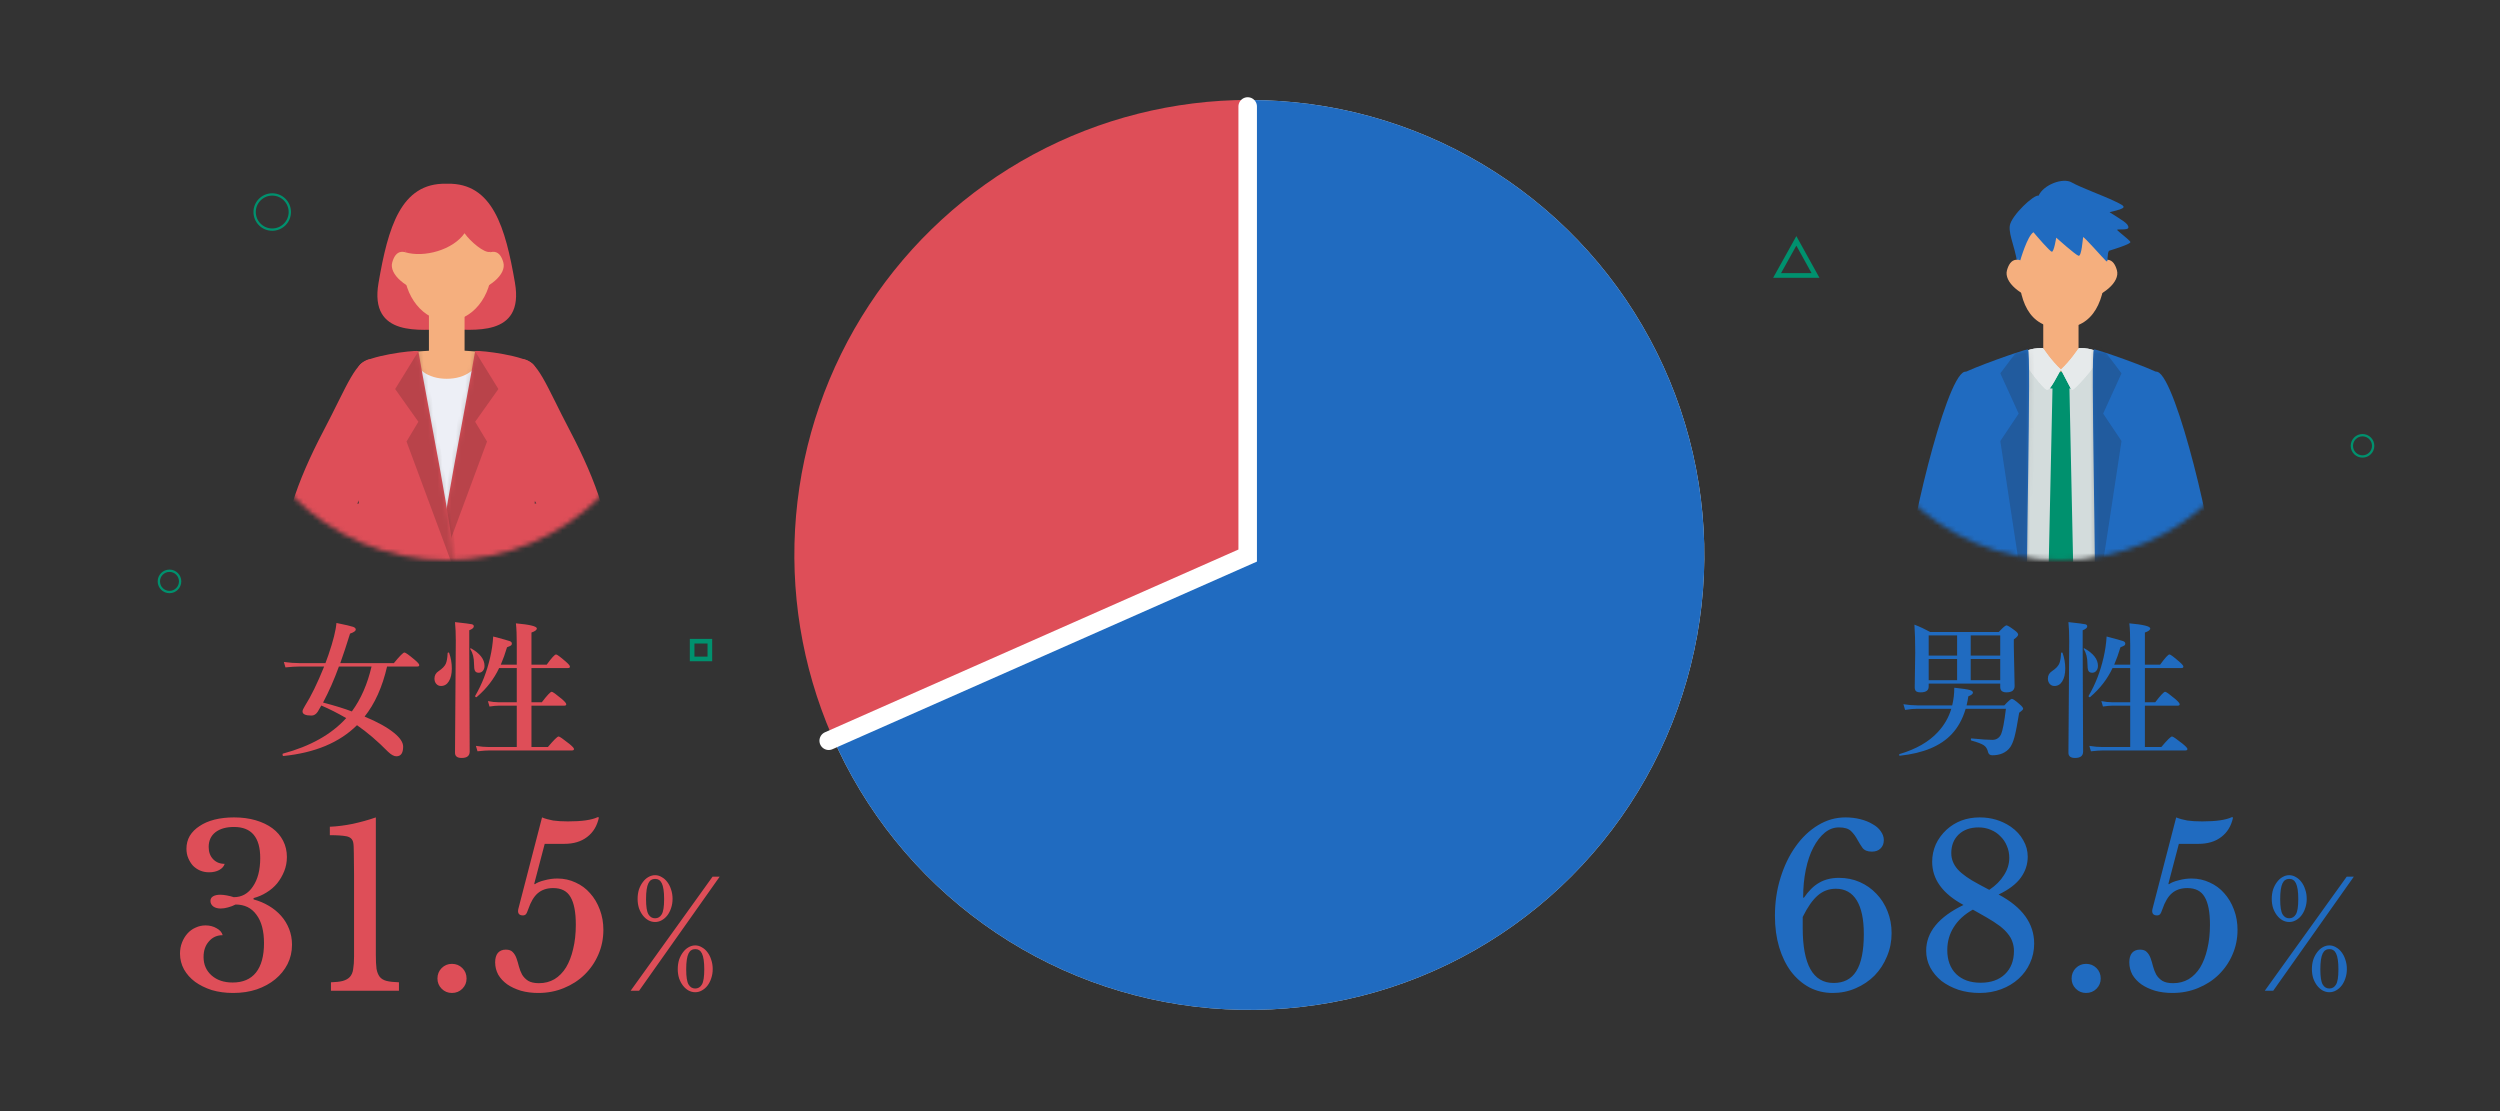 <svg width="540" height="240" viewBox="0 0 540 240" fill="none" xmlns="http://www.w3.org/2000/svg">
<rect x="0" y="0" width="540" height="240" fill="#333333" stroke="none"/>
<g clip-path="url(#clip0_559_410)">
<mask id="mask0_559_410" style="mask-type:alpha" maskUnits="userSpaceOnUse" x="398" y="27" width="94" height="94">
<circle cx="445" cy="74" r="47" fill="#D9D9D9"/>
</mask>
<g mask="url(#mask0_559_410)">
<mask id="mask1_559_410" style="mask-type:luminance" maskUnits="userSpaceOnUse" x="389" y="38" width="114" height="108">
<path d="M503 38H389V145.052H503V38Z" fill="white"/>
</mask>
<g mask="url(#mask1_559_410)">
<path d="M454.813 77.68H435.52V156.421H454.813V77.68Z" fill="#D3DCDC"/>
<path d="M440.16 67.387C439.264 65.835 435.971 62.283 435.85 58.3C435.729 54.318 433.816 50.99 434.109 48.783C434.402 46.576 439.384 41.921 440.333 42.266C441.471 39.818 445.643 38.335 447.488 39.404C449.333 40.473 454.195 42.214 456.798 43.473C459.281 44.663 459.729 44.887 455.66 45.835C458.333 47.559 459.764 48.249 459.729 49.145C459.712 49.835 457.143 49.369 457.316 49.68C457.488 49.973 459.919 51.783 460.16 52.249C460.402 52.714 456.057 53.99 455.574 54.163C455.091 54.335 454.247 62.007 454.247 62.007L440.143 67.369L440.16 67.387Z" fill="#206BC0"/>
<path d="M454.796 57.162C454.796 64.731 452.314 70.852 445.383 70.852C438.003 70.852 435.969 64.714 435.969 57.162C435.969 49.611 440.193 43.473 445.383 43.473C450.572 43.473 454.796 49.611 454.796 57.162Z" fill="#F5AF7E"/>
<path d="M448.125 65.594C447.436 68.094 446.384 66.542 441.349 65.249C436.315 63.956 432.815 60.887 433.505 58.387C434.194 55.887 435.849 54.835 439.539 58.387C444.574 63.231 448.815 63.093 448.125 65.594Z" fill="#F5AF7E"/>
<path d="M442.636 65.594C443.326 68.094 444.378 66.542 449.412 65.249C454.447 63.956 457.947 60.887 457.257 58.387C456.567 55.887 454.912 54.835 451.223 58.387C446.188 63.231 441.947 63.093 442.636 65.594Z" fill="#F5AF7E"/>
<path d="M448.964 65.266H441.344V77.576H448.964V65.266Z" fill="#F5AF7E"/>
<path d="M438.004 76.007C438.004 79.714 441.211 80.8 445.159 80.8C449.107 80.8 452.314 79.714 452.314 76.007L445.228 74.542L438.004 76.007Z" fill="#F5AF7E"/>
<path d="M435.952 56.093L436.383 56.231C436.383 56.231 437.9 50.956 439.228 50.163C439.883 50.938 442.728 54.283 443.193 54.369C443.659 54.456 444.142 51.335 444.142 51.335C444.142 51.335 448.297 55.059 448.969 55.249C449.624 55.438 449.883 51.525 449.952 51.231C450.021 50.938 454.4 55.921 454.78 56.249C455.159 56.576 455.245 56.749 455.245 55.18C455.245 53.611 453.866 41.059 445.59 42.231C437.314 43.387 435.349 51.645 435.969 56.093H435.952Z" fill="#206BC0"/>
<path d="M446.97 82.576L445.159 82.094L443.366 82.576L442.125 140.352L445.159 143.973L448.194 140.352L446.97 82.576Z" fill="#00916E"/>
<path d="M447.453 83.904H442.866L442.125 80.266H448.194L447.453 83.904Z" fill="#00916E"/>
<path d="M441.277 75.18C441.277 75.18 443.088 77.956 445.157 79.835C442.76 84.249 442.467 84.594 441.691 83.904C440.519 82.887 436.467 77.904 437.001 76.594C437.622 75.042 441.295 75.18 441.295 75.18H441.277Z" fill="#E6EAEB"/>
<path d="M449.036 75.18C449.036 75.18 447.225 77.956 445.156 79.835C447.553 84.249 447.294 84.594 448.087 83.904C449.26 82.887 453.846 77.904 453.329 76.594C452.708 75.042 449.036 75.18 449.036 75.18Z" fill="#E6EAEB"/>
<path d="M441.277 75.18C441.277 75.18 443.088 77.956 445.157 79.835C442.76 84.249 442.467 84.594 441.691 83.904C440.519 82.887 436.467 77.904 437.001 76.594C437.622 75.042 441.295 75.18 441.295 75.18H441.277Z" fill="#E6EAEB"/>
<path d="M449.036 75.18C449.036 75.18 447.225 77.956 445.156 79.835C447.553 84.249 447.294 84.594 448.087 83.904C449.26 82.887 453.846 77.904 453.329 76.594C452.708 75.042 449.036 75.18 449.036 75.18Z" fill="#E6EAEB"/>
<path d="M424.19 80.576C425.311 79.714 437.242 75.438 438.035 75.473C438.828 75.525 437.449 125.731 437.88 135.318C438.328 144.904 438.19 165.094 437.88 166.231C437.57 167.369 436.897 169.128 431.242 169.007C425.587 168.887 420.035 167.869 420.035 167.869C420.035 167.869 423.828 118.921 424.19 111.731C424.57 104.542 423.363 81.197 424.19 80.576Z" fill="#206BC0"/>
<mask id="mask2_559_410" style="mask-type:luminance" maskUnits="userSpaceOnUse" x="420" y="75" width="19" height="95">
<path d="M424.19 80.576C425.311 79.714 437.242 75.439 438.035 75.473C438.828 75.525 437.449 125.732 437.88 135.318C438.328 144.904 438.19 165.094 437.88 166.232C437.57 167.37 436.897 169.128 431.242 169.007C425.587 168.887 420.035 167.87 420.035 167.87C420.035 167.87 423.828 118.921 424.19 111.732C424.57 104.542 423.363 81.197 424.19 80.576Z" fill="white"/>
</mask>
<g mask="url(#mask2_559_410)">
<g opacity="0.2">
<g style="mix-blend-mode:multiply">
<path d="M439.294 71.059L432.07 80.645L436.036 89.335L432.07 95.266C432.07 95.266 438.019 134.645 438.294 135.697C439.501 126.68 439.294 71.059 439.294 71.059Z" fill="#231815"/>
</g>
</g>
</g>
<path d="M466.143 80.576C465.022 79.714 453.091 75.438 452.298 75.473C451.505 75.525 452.884 125.731 452.453 135.318C452.022 144.904 452.143 165.094 452.453 166.231C452.763 167.369 453.436 169.128 459.091 169.007C464.746 168.887 470.298 167.869 470.298 167.869C470.298 167.869 466.505 118.921 466.143 111.731C465.763 104.542 466.97 81.197 466.143 80.576Z" fill="#206BC0"/>
<mask id="mask3_559_410" style="mask-type:luminance" maskUnits="userSpaceOnUse" x="452" y="75" width="19" height="95">
<path d="M466.139 80.576C465.018 79.714 453.087 75.439 452.294 75.473C451.501 75.525 452.88 125.732 452.449 135.318C452.018 144.904 452.139 165.094 452.449 166.232C452.759 167.37 453.432 169.128 459.087 169.007C464.742 168.887 470.294 167.87 470.294 167.87C470.294 167.87 466.501 118.921 466.139 111.732C465.759 104.542 466.966 81.197 466.139 80.576Z" fill="white"/>
</mask>
<g mask="url(#mask3_559_410)">
<g opacity="0.2">
<g style="mix-blend-mode:multiply">
<path d="M451.021 71.059L458.245 80.645L454.28 89.335L458.245 95.266C458.245 95.266 452.297 134.645 452.021 135.697C450.814 126.68 451.021 71.059 451.021 71.059Z" fill="#231815"/>
</g>
</g>
</g>
<path d="M424.312 80.317C420.122 81.611 411.622 118.111 412.174 123.542C412.726 128.973 418.053 137.111 421.14 127.473C423.174 121.093 426.743 113.507 428.071 110.214C429.398 106.921 428.071 79.162 424.312 80.317Z" fill="#206BC0"/>
<path d="M454.016 132.542L453.275 123.542C453.275 123.542 412.396 117.611 412.223 121.473C412.206 122.076 411.671 131.352 416.189 132.559C422.758 134.318 449.482 132.904 453.999 132.542H454.016Z" fill="#206BC0"/>
<path d="M466.006 80.317C470.196 81.611 478.696 118.111 478.144 123.542C477.592 128.973 472.265 137.111 469.179 127.473C467.144 121.093 463.575 113.507 462.247 110.214C460.92 106.921 462.247 79.162 466.006 80.317Z" fill="#206BC0"/>
<path d="M436.293 132.542L437.034 123.542C437.034 123.542 477.914 117.611 478.086 121.473C478.103 122.076 478.638 131.352 474.121 132.559C467.552 134.318 440.827 132.904 436.31 132.542H436.293Z" fill="#206BC0"/>
</g>
</g>
<path d="M416.594 147.656V148.297C416.594 149.13 416.016 149.547 414.86 149.547C414.37 149.547 414.032 149.458 413.844 149.281C413.667 149.104 413.579 148.818 413.579 148.422L413.688 140.906C413.688 138.604 413.631 136.609 413.516 134.922C414.652 135.359 415.792 135.891 416.938 136.516H431.735C432.62 135.557 433.173 135.078 433.391 135.078C433.631 135.078 434.23 135.443 435.188 136.172C435.678 136.536 435.923 136.833 435.923 137.062C435.923 137.323 435.61 137.672 434.985 138.109V139.781L435.157 148.172C435.157 149.089 434.568 149.547 433.391 149.547C432.495 149.547 432.048 149.161 432.048 148.391V147.656H416.594ZM416.594 141.609H422.735V137.25H416.594V141.609ZM416.594 142.344V146.922H422.735V142.344H416.594ZM432.048 146.922V142.344H425.673V146.922H432.048ZM432.048 141.609V137.25H425.673V141.609H432.048ZM424.579 153.094L424.548 153.219C423.902 155.344 422.923 157.115 421.61 158.531C419.204 161.125 415.459 162.693 410.376 163.234C410.271 163.255 410.219 163.188 410.219 163.031C410.219 162.948 410.251 162.896 410.313 162.875C413.886 161.812 416.636 160.234 418.563 158.141C419.938 156.672 420.912 154.99 421.485 153.094H414.157C413.324 153.094 412.438 153.177 411.501 153.344L411.141 152.109C412.193 152.276 413.178 152.359 414.094 152.359H421.673C421.975 151.13 422.126 149.859 422.126 148.547C423.876 148.734 425.001 148.901 425.501 149.047C425.938 149.182 426.157 149.37 426.157 149.609C426.157 149.88 425.824 150.146 425.157 150.406C425.053 151.125 424.928 151.776 424.782 152.359H432.938C433.803 151.422 434.344 150.953 434.563 150.953C434.803 150.953 435.381 151.359 436.298 152.172C436.766 152.578 437.001 152.885 437.001 153.094C437.001 153.26 436.714 153.547 436.141 153.953C435.745 156.391 435.407 158.141 435.126 159.203C434.865 160.151 434.563 160.875 434.219 161.375C433.813 161.969 433.235 162.427 432.485 162.75C431.85 163.01 431.136 163.141 430.344 163.141C429.844 163.141 429.537 162.917 429.423 162.469C429.277 161.781 428.964 161.281 428.485 160.969C428.016 160.656 427.126 160.318 425.813 159.953C425.74 159.932 425.704 159.859 425.704 159.734C425.704 159.557 425.751 159.479 425.844 159.5C427.938 159.708 429.438 159.812 430.344 159.812C431.209 159.812 431.839 159.406 432.235 158.594C432.579 157.802 432.928 155.969 433.282 153.094H424.579ZM463.296 144.297V151.688H465.531C466.687 150.177 467.4 149.422 467.671 149.422C467.88 149.422 468.609 149.943 469.859 150.984C470.494 151.536 470.812 151.911 470.812 152.109C470.812 152.318 470.676 152.422 470.406 152.422H463.296V161.359H466.843C468.124 159.839 468.895 159.078 469.156 159.078C469.364 159.078 470.13 159.604 471.452 160.656C472.14 161.219 472.484 161.594 472.484 161.781C472.484 161.99 472.343 162.094 472.062 162.094H454.327C453.63 162.094 452.734 162.156 451.64 162.281L451.296 161.109C452.317 161.276 453.265 161.359 454.14 161.359H460.124V152.422H456.281C455.749 152.422 455.067 152.484 454.234 152.609L453.89 151.438C454.713 151.604 455.489 151.688 456.218 151.688H460.124V144.297H456.312C455.208 146.661 453.588 148.755 451.452 150.578C451.432 150.589 451.406 150.594 451.374 150.594C451.218 150.594 451.14 150.51 451.14 150.344C451.14 150.323 451.145 150.302 451.156 150.281C452.593 147.833 453.661 145.094 454.359 142.062C454.713 140.562 454.937 139.036 455.031 137.484C457.135 138.036 458.343 138.375 458.656 138.5C458.926 138.615 459.062 138.786 459.062 139.016C459.062 139.203 458.999 139.339 458.874 139.422C458.76 139.505 458.473 139.635 458.015 139.812C457.63 141.125 457.182 142.375 456.671 143.562H460.124V139.203C460.124 137.245 460.062 135.724 459.937 134.641C462.947 134.911 464.452 135.281 464.452 135.75C464.452 136.073 464.067 136.365 463.296 136.625V143.562H466.593C467.656 142.094 468.327 141.359 468.609 141.359C468.817 141.359 469.51 141.87 470.687 142.891C471.301 143.422 471.609 143.786 471.609 143.984C471.609 144.193 471.473 144.297 471.202 144.297H463.296ZM453.156 143.828C453.156 144.286 453.025 144.656 452.765 144.938C452.536 145.188 452.249 145.312 451.906 145.312C451.489 145.312 451.213 145.161 451.077 144.859C450.952 144.589 450.89 144.109 450.89 143.422C450.89 142.089 450.624 141.026 450.093 140.234C450.072 140.214 450.062 140.188 450.062 140.156C450.062 140.073 450.104 140.031 450.187 140.031C450.208 140.031 450.229 140.036 450.249 140.047C452.187 141.151 453.156 142.411 453.156 143.828ZM445.515 141.031C445.9 142.115 446.093 143.234 446.093 144.391C446.093 145.568 445.874 146.5 445.437 147.188C445.031 147.844 444.468 148.172 443.749 148.172C443.312 148.172 442.958 148 442.687 147.656C442.458 147.365 442.343 147.005 442.343 146.578C442.343 145.891 442.64 145.354 443.234 144.969C444.015 144.448 444.531 143.922 444.781 143.391C445.01 142.88 445.145 142.115 445.187 141.094C445.187 140.99 445.249 140.938 445.374 140.938C445.437 140.938 445.484 140.969 445.515 141.031ZM450.843 135.297C450.843 135.599 450.515 135.88 449.859 136.141V140.422L449.952 162.344C449.952 163.26 449.374 163.719 448.218 163.719C447.26 163.719 446.781 163.344 446.781 162.594L446.952 138.438C446.952 136.885 446.895 135.531 446.781 134.375C448.895 134.604 450.114 134.76 450.437 134.844C450.708 134.917 450.843 135.068 450.843 135.297Z" fill="#206BC0"/>
<path d="M408.585 201.568C408.585 203.36 408.249 205.04 407.577 206.608C406.937 208.176 406.041 209.552 404.889 210.736C403.737 211.888 402.377 212.8 400.809 213.472C399.273 214.144 397.625 214.48 395.865 214.48C394.041 214.48 392.361 214.08 390.825 213.28C389.289 212.448 387.961 211.296 386.841 209.824C385.753 208.352 384.905 206.608 384.297 204.592C383.689 202.544 383.385 200.288 383.385 197.824C383.385 194.912 383.785 192.176 384.585 189.616C385.385 187.024 386.473 184.768 387.849 182.848C389.225 180.896 390.841 179.36 392.697 178.24C394.553 177.12 396.521 176.56 398.601 176.56C399.753 176.56 400.825 176.688 401.817 176.944C402.841 177.2 403.721 177.552 404.457 178C405.225 178.416 405.817 178.928 406.233 179.536C406.681 180.144 406.905 180.784 406.905 181.456C406.905 182.224 406.665 182.832 406.185 183.28C405.737 183.728 405.113 183.952 404.313 183.952C403.385 183.952 402.713 183.68 402.297 183.136C401.913 182.592 401.545 182 401.193 181.36C400.841 180.688 400.393 180.08 399.849 179.536C399.305 178.992 398.425 178.72 397.209 178.72C396.089 178.72 395.065 179.104 394.137 179.872C393.209 180.64 392.393 181.696 391.689 183.04C390.985 184.384 390.441 185.984 390.057 187.84C389.673 189.696 389.481 191.696 389.481 193.84L389.625 193.936C390.649 192.432 391.753 191.344 392.937 190.672C394.153 189.968 395.577 189.616 397.209 189.616C398.841 189.616 400.345 189.92 401.721 190.528C403.097 191.136 404.297 191.984 405.321 193.072C406.345 194.128 407.145 195.392 407.721 196.864C408.297 198.304 408.585 199.872 408.585 201.568ZM389.385 200.416C389.385 208.352 391.609 212.32 396.057 212.32C398.265 212.32 399.897 211.472 400.953 209.776C402.041 208.048 402.585 205.376 402.585 201.76C402.585 198.56 402.073 196.128 401.049 194.464C400.025 192.8 398.521 191.968 396.537 191.968C395.065 191.968 393.769 192.448 392.649 193.408C391.529 194.368 390.441 195.92 389.385 198.064V200.416ZM426.133 196.48C424.309 197.504 422.933 198.768 422.005 200.272C421.077 201.744 420.613 203.392 420.613 205.216C420.613 207.392 421.253 209.12 422.533 210.4C423.845 211.648 425.605 212.272 427.813 212.272C430.021 212.272 431.765 211.664 433.045 210.448C434.357 209.2 435.013 207.52 435.013 205.408C435.013 204.704 434.901 204.048 434.677 203.44C434.485 202.832 434.149 202.24 433.669 201.664C433.221 201.088 432.613 200.512 431.845 199.936C431.077 199.36 430.133 198.752 429.013 198.112L426.133 196.48ZM431.701 193.216C436.821 195.936 439.381 199.472 439.381 203.824C439.381 205.328 439.077 206.736 438.469 208.048C437.893 209.328 437.077 210.448 436.021 211.408C434.965 212.368 433.717 213.12 432.277 213.664C430.837 214.208 429.285 214.48 427.621 214.48C425.989 214.48 424.469 214.256 423.061 213.808C421.653 213.328 420.421 212.688 419.365 211.888C418.341 211.056 417.525 210.08 416.917 208.96C416.341 207.84 416.053 206.64 416.053 205.36C416.053 201.36 418.741 198.064 424.117 195.472C419.605 193.04 417.349 189.936 417.349 186.16C417.349 184.848 417.605 183.6 418.117 182.416C418.661 181.232 419.429 180.176 420.421 179.248C422.373 177.456 424.773 176.56 427.621 176.56C430.117 176.56 432.357 177.232 434.341 178.576C435.525 179.408 436.421 180.384 437.029 181.504C437.669 182.592 437.989 183.776 437.989 185.056C437.989 186.688 437.493 188.192 436.501 189.568C435.509 190.944 433.909 192.16 431.701 193.216ZM429.685 192.208C431.061 191.28 432.117 190.224 432.853 189.04C433.621 187.856 434.005 186.608 434.005 185.296C434.005 184.368 433.829 183.504 433.477 182.704C433.157 181.904 432.693 181.216 432.085 180.64C431.509 180.032 430.821 179.568 430.021 179.248C429.221 178.896 428.341 178.72 427.381 178.72C425.589 178.72 424.149 179.232 423.061 180.256C422.005 181.28 421.477 182.624 421.477 184.288C421.477 185.568 421.941 186.736 422.869 187.792C423.797 188.816 425.317 189.888 427.429 191.008L429.685 192.208ZM447.466 211.36C447.466 210.464 447.77 209.712 448.378 209.104C448.986 208.496 449.722 208.192 450.586 208.192C451.482 208.192 452.234 208.496 452.842 209.104C453.45 209.712 453.754 210.464 453.754 211.36C453.754 212.224 453.45 212.96 452.842 213.568C452.234 214.176 451.482 214.48 450.586 214.48C449.722 214.48 448.986 214.176 448.378 213.568C447.77 212.96 447.466 212.224 447.466 211.36ZM468.377 190.864L468.473 191.008C468.953 190.656 469.657 190.368 470.585 190.144C471.513 189.888 472.441 189.76 473.369 189.76C474.777 189.76 476.089 190.048 477.305 190.624C478.521 191.168 479.561 191.936 480.425 192.928C481.321 193.92 482.025 195.104 482.537 196.48C483.049 197.824 483.305 199.28 483.305 200.848C483.305 202.768 482.937 204.56 482.201 206.224C481.497 207.856 480.505 209.296 479.225 210.544C477.977 211.76 476.489 212.72 474.761 213.424C473.065 214.128 471.225 214.48 469.241 214.48C467.897 214.48 466.649 214.32 465.497 214C464.345 213.648 463.353 213.184 462.521 212.608C461.721 212.032 461.081 211.344 460.601 210.544C460.153 209.712 459.929 208.816 459.929 207.856C459.929 206.992 460.121 206.32 460.505 205.84C460.921 205.36 461.497 205.12 462.233 205.12C462.905 205.12 463.401 205.296 463.721 205.648C464.073 206 464.345 206.448 464.537 206.992C464.729 207.536 464.905 208.128 465.065 208.768C465.225 209.376 465.449 209.952 465.737 210.496C466.057 211.04 466.489 211.488 467.033 211.84C467.609 212.192 468.393 212.368 469.385 212.368C470.633 212.368 471.753 212.08 472.745 211.504C473.737 210.896 474.569 210.048 475.241 208.96C475.913 207.84 476.425 206.512 476.777 204.976C477.161 203.408 477.353 201.664 477.353 199.744C477.353 197.024 476.969 195.024 476.201 193.744C475.465 192.464 474.217 191.824 472.457 191.824C471.113 191.824 470.009 192.192 469.145 192.928C468.313 193.632 467.625 194.784 467.081 196.384C466.889 196.96 466.713 197.328 466.553 197.488C466.393 197.648 466.185 197.728 465.929 197.728C465.225 197.728 464.873 197.408 464.873 196.768C464.873 196.608 464.889 196.48 464.921 196.384L470.057 176.56C470.761 176.848 471.561 177.072 472.457 177.232C473.353 177.36 474.425 177.424 475.673 177.424C478.649 177.424 480.777 177.12 482.057 176.512L482.345 176.56C481.961 178.384 481.113 179.792 479.801 180.784C478.521 181.776 476.873 182.272 474.857 182.272H470.633L468.377 190.864ZM491.018 214H489.194L506.89 189.36H508.426L491.018 214ZM494.474 189.04C494.986 189.04 495.466 189.179 495.914 189.456C496.384 189.712 496.789 190.075 497.13 190.544C497.472 190.992 497.738 191.525 497.93 192.144C498.144 192.763 498.25 193.435 498.25 194.16C498.25 194.864 498.144 195.525 497.93 196.144C497.738 196.741 497.472 197.264 497.13 197.712C496.789 198.16 496.384 198.512 495.914 198.768C495.466 199.024 494.986 199.152 494.474 199.152C493.962 199.152 493.472 199.024 493.002 198.768C492.554 198.512 492.16 198.16 491.818 197.712C491.477 197.264 491.2 196.741 490.986 196.144C490.794 195.525 490.698 194.864 490.698 194.16C490.698 193.435 490.794 192.763 490.986 192.144C491.2 191.525 491.477 190.992 491.818 190.544C492.16 190.075 492.554 189.712 493.002 189.456C493.472 189.179 493.962 189.04 494.474 189.04ZM494.474 198.352C495.093 198.352 495.573 198.064 495.914 197.488C496.256 196.912 496.426 195.824 496.426 194.224C496.426 193.392 496.384 192.699 496.298 192.144C496.213 191.568 496.085 191.109 495.914 190.768C495.744 190.427 495.541 190.192 495.306 190.064C495.072 189.915 494.794 189.84 494.474 189.84C494.154 189.84 493.877 189.915 493.642 190.064C493.408 190.192 493.205 190.427 493.034 190.768C492.864 191.109 492.736 191.568 492.65 192.144C492.565 192.699 492.522 193.392 492.522 194.224C492.522 195.824 492.693 196.912 493.034 197.488C493.376 198.064 493.856 198.352 494.474 198.352ZM503.146 204.208C503.658 204.208 504.138 204.347 504.586 204.624C505.056 204.88 505.461 205.243 505.802 205.712C506.144 206.16 506.41 206.693 506.602 207.312C506.816 207.931 506.922 208.603 506.922 209.328C506.922 210.032 506.816 210.693 506.602 211.312C506.41 211.909 506.144 212.432 505.802 212.88C505.461 213.328 505.056 213.68 504.586 213.936C504.138 214.192 503.658 214.32 503.146 214.32C502.634 214.32 502.144 214.192 501.674 213.936C501.226 213.68 500.832 213.328 500.49 212.88C500.149 212.432 499.872 211.909 499.658 211.312C499.466 210.693 499.37 210.032 499.37 209.328C499.37 208.603 499.466 207.931 499.658 207.312C499.872 206.693 500.149 206.16 500.49 205.712C500.832 205.243 501.226 204.88 501.674 204.624C502.144 204.347 502.634 204.208 503.146 204.208ZM503.146 213.52C503.765 213.52 504.245 213.232 504.586 212.656C504.928 212.08 505.098 210.992 505.098 209.392C505.098 208.56 505.056 207.867 504.97 207.312C504.885 206.736 504.757 206.277 504.586 205.936C504.416 205.595 504.213 205.36 503.978 205.232C503.744 205.083 503.466 205.008 503.146 205.008C502.826 205.008 502.549 205.083 502.314 205.232C502.08 205.36 501.877 205.595 501.706 205.936C501.536 206.277 501.408 206.736 501.322 207.312C501.237 207.867 501.194 208.56 501.194 209.392C501.194 210.992 501.365 212.08 501.706 212.656C502.048 213.232 502.528 213.52 503.146 213.52Z" fill="#206BC0"/>
<path d="M269.874 21.608C287.603 21.608 305.002 26.405 320.227 35.49C335.451 44.574 347.935 57.609 356.353 73.212C364.772 88.814 368.813 106.404 368.047 124.117C367.282 141.829 361.738 159.005 352.005 173.823C342.271 188.641 328.71 200.55 312.758 208.287C296.806 216.024 279.058 219.301 261.395 217.772C243.732 216.242 226.812 209.962 212.428 199.597C198.044 189.233 186.732 175.17 179.691 158.899L269.874 119.873V21.608Z" fill="#D9D9D9"/>
<path d="M269.874 21.608C287.603 21.608 305.002 26.405 320.227 35.49C335.451 44.574 347.935 57.609 356.353 73.212C364.772 88.814 368.813 106.404 368.047 124.117C367.282 141.829 361.738 159.005 352.005 173.823C342.271 188.641 328.71 200.55 312.758 208.287C296.806 216.024 279.058 219.301 261.395 217.772C243.732 216.242 226.812 209.962 212.428 199.597C198.044 189.233 186.732 175.17 179.691 158.899L269.874 119.873V21.608Z" fill="#206BC0"/>
<path d="M179.66 158.871C173.191 143.92 170.54 127.595 171.946 111.366C173.352 95.136 178.771 79.511 187.716 65.896C196.66 52.28 208.849 41.102 223.186 33.367C237.523 25.632 253.558 21.583 269.848 21.584L269.844 119.848L179.66 158.871Z" fill="#DE4E58"/>
<path d="M179 160L269.5 120V23" stroke="white" stroke-width="4" stroke-linecap="round"/>
<mask id="mask4_559_410" style="mask-type:alpha" maskUnits="userSpaceOnUse" x="49" y="27" width="95" height="94">
<circle cx="96.5" cy="74" r="47" fill="#D9D9D9"/>
</mask>
<g mask="url(#mask4_559_410)">
<mask id="mask5_559_410" style="mask-type:luminance" maskUnits="userSpaceOnUse" x="57" y="37" width="79" height="91">
<path d="M135.5 37H57.5V127.768H135.5V37Z" fill="white"/>
</mask>
<g mask="url(#mask5_559_410)">
<path d="M107.298 77.55H85.699V155.585H107.298V77.55Z" fill="#EDEFF6"/>
<path d="M111.233 61.09C109.177 49.158 106.425 39.491 96.653 39.683C96.653 39.683 96.549 39.683 96.497 39.683C96.445 39.683 96.392 39.683 96.34 39.683C86.551 39.508 83.816 49.176 81.761 61.107C79.705 73.004 91.097 71.175 96.497 71.106C101.897 71.158 113.288 73.004 111.233 61.107V61.09Z" fill="#DE4E58"/>
<path d="M106.232 57.554C106.232 64.051 101.964 69.311 96.721 69.311C91.478 69.311 87.211 64.051 87.211 57.554C87.211 51.057 91.478 45.797 96.721 45.797C101.964 45.797 106.232 51.057 106.232 57.554Z" fill="#F5AF7E"/>
<path d="M99.491 63.981C98.794 66.507 97.732 64.939 92.646 63.633C87.56 62.327 84.024 59.226 84.72 56.7C85.417 54.175 87.089 53.112 90.817 56.7C95.903 61.595 100.188 61.456 99.491 63.981Z" fill="#F5AF7E"/>
<path d="M93.954 63.981C94.65 66.507 95.713 64.939 100.799 63.633C105.885 62.327 109.421 59.226 108.724 56.7C108.028 54.175 106.355 53.112 102.628 56.7C97.542 61.595 93.257 61.456 93.954 63.981Z" fill="#F5AF7E"/>
<path d="M100.347 63.633H92.648V78.543H100.347V63.633Z" fill="#F5AF7E"/>
<path d="M89.266 75.983C89.266 79.728 92.505 81.818 96.494 81.818C100.483 81.818 103.723 79.728 103.723 75.983L96.564 75.495L89.266 75.983Z" fill="#F5AF7E"/>
<path d="M87.523 54.488C91.634 55.708 97.835 53.983 100.343 50.378C101.528 52.102 104.628 54.767 105.883 54.401C106.579 50.987 103.531 44.752 96.32 44.752C87.21 44.752 87.558 54.123 87.523 54.471V54.488Z" fill="#DE4E58"/>
<path d="M115.119 78.648C113.429 76.871 104.058 75.634 102.63 75.826C100.592 87.914 94.844 115.958 94.844 122.577C94.844 129.196 95.349 154.314 105.939 153.669C116.512 153.025 120.971 152.014 121.738 150.22C122.504 148.426 114.213 120.139 114.474 117.09C114.736 114.025 119.439 83.229 115.119 78.63V78.648Z" fill="#DE4E58"/>
<mask id="mask6_559_410" style="mask-type:luminance" maskUnits="userSpaceOnUse" x="94" y="75" width="28" height="79">
<path d="M115.119 78.648C113.429 76.871 104.058 75.634 102.63 75.826C100.592 87.914 94.844 115.958 94.844 122.577C94.844 129.196 95.349 154.314 105.939 153.669C116.512 153.025 120.971 152.014 121.738 150.22C122.504 148.426 114.213 120.139 114.474 117.09C114.736 114.025 119.439 83.229 115.119 78.63V78.648Z" fill="white"/>
</mask>
<g mask="url(#mask6_559_410)">
<g opacity="0.2">
<g style="mix-blend-mode:multiply">
<path d="M101.887 74.694L107.652 84.03L102.636 91.102L105.196 95.37C105.196 95.37 94.658 123.796 94.275 124.807C93.892 115.627 101.87 74.694 101.87 74.694H101.887Z" fill="#231815"/>
</g>
</g>
</g>
<path d="M77.876 78.648C79.566 76.871 88.937 75.634 90.365 75.826C92.403 87.914 98.151 115.958 98.151 122.577C98.151 129.196 97.646 154.314 87.056 153.669C76.483 153.025 72.023 152.014 71.257 150.22C70.491 148.426 78.782 120.139 78.521 117.09C78.259 114.025 73.556 83.229 77.876 78.63V78.648Z" fill="#DE4E58"/>
<mask id="mask7_559_410" style="mask-type:luminance" maskUnits="userSpaceOnUse" x="71" y="75" width="28" height="79">
<path d="M77.876 78.648C79.566 76.871 88.937 75.634 90.365 75.826C92.403 87.914 98.151 115.958 98.151 122.577C98.151 129.196 97.646 154.314 87.056 153.669C76.483 153.025 72.023 152.014 71.257 150.22C70.491 148.426 78.782 120.139 78.521 117.09C78.259 114.025 73.556 83.229 77.876 78.63V78.648Z" fill="white"/>
</mask>
<g mask="url(#mask7_559_410)">
<g opacity="0.2">
<g style="mix-blend-mode:multiply">
<path d="M91.117 74.694L85.352 84.03L90.368 91.102L87.808 95.37C87.808 95.37 98.346 123.796 98.729 124.807C99.112 115.627 91.135 74.694 91.135 74.694H91.117Z" fill="#231815"/>
</g>
</g>
</g>
<path d="M63.194 119.093C59.675 115.801 64.465 103.347 69.761 93.279C75.143 83.055 76.867 77.516 80.421 77.55C82.981 77.55 84.915 93.889 82.093 98.592C79.271 103.312 71.241 126.636 63.194 119.076V119.093Z" fill="#DE4E58"/>
<path d="M63.383 115.087C65.473 107.266 80.924 108.712 86.376 109.078C86.532 111.307 87.107 115.349 87.769 117.056C70.838 121.428 60.962 124.093 63.366 115.087H63.383Z" fill="#DE4E58"/>
<path d="M129.799 119.093C133.318 115.801 128.528 103.347 123.232 93.279C117.85 83.055 116.126 77.516 112.572 77.55C110.012 77.55 108.078 93.889 110.9 98.592C113.722 103.312 121.752 126.636 129.799 119.076V119.093Z" fill="#DE4E58"/>
<path d="M129.609 115.087C127.518 107.266 112.068 108.712 106.616 109.078C106.459 111.307 105.885 115.349 105.223 117.056C122.153 121.428 132.03 124.093 129.626 115.087H129.609Z" fill="#DE4E58"/>
</g>
</g>
<path d="M78.751 154.781C81.573 155.958 83.704 157.141 85.141 158.328C86.433 159.38 87.079 160.365 87.079 161.281C87.079 162.667 86.589 163.359 85.61 163.359C85.1 163.359 84.501 163.031 83.813 162.375C81.542 160.073 79.308 158.161 77.11 156.641C73.329 160.391 68.027 162.609 61.204 163.297C61.089 163.297 61.032 163.182 61.032 162.953C61.032 162.849 61.058 162.792 61.11 162.781C67.037 161.188 71.594 158.63 74.782 155.109C72.907 154.026 71.115 153.12 69.407 152.391C69.198 152.766 68.933 153.224 68.61 153.766C68.235 154.297 67.797 154.562 67.297 154.562C65.995 154.562 65.344 154.266 65.344 153.672C65.344 153.432 65.516 153.036 65.86 152.484C67.172 150.422 68.558 147.583 70.016 143.969H64.735C63.902 143.969 62.876 144.031 61.657 144.156L61.313 142.984C62.501 143.151 63.631 143.234 64.704 143.234H70.297C70.672 142.224 70.886 141.635 70.938 141.469C71.969 138.458 72.547 136.156 72.672 134.562C74.631 134.958 75.839 135.24 76.297 135.406C76.662 135.552 76.844 135.74 76.844 135.969C76.844 136.292 76.433 136.589 75.61 136.859C74.86 139.286 74.157 141.411 73.501 143.234H85.079C86.329 141.703 87.089 140.938 87.36 140.938C87.589 140.938 88.334 141.469 89.594 142.531C90.24 143.083 90.563 143.458 90.563 143.656C90.563 143.865 90.422 143.969 90.141 143.969H83.61C82.589 148.396 80.969 152 78.751 154.781ZM76.001 153.672C77.959 150.995 79.376 147.76 80.251 143.969H73.204C72.235 146.667 71.094 149.26 69.782 151.75C72.355 152.427 74.428 153.068 76.001 153.672ZM114.796 144.297V151.688H117.031C118.187 150.177 118.9 149.422 119.171 149.422C119.38 149.422 120.109 149.943 121.359 150.984C121.994 151.536 122.312 151.911 122.312 152.109C122.312 152.318 122.176 152.422 121.906 152.422H114.796V161.359H118.343C119.624 159.839 120.395 159.078 120.656 159.078C120.864 159.078 121.63 159.604 122.952 160.656C123.64 161.219 123.984 161.594 123.984 161.781C123.984 161.99 123.843 162.094 123.562 162.094H105.827C105.13 162.094 104.234 162.156 103.14 162.281L102.796 161.109C103.817 161.276 104.765 161.359 105.64 161.359H111.624V152.422H107.781C107.249 152.422 106.567 152.484 105.734 152.609L105.39 151.438C106.213 151.604 106.989 151.688 107.718 151.688H111.624V144.297H107.812C106.708 146.661 105.088 148.755 102.952 150.578C102.932 150.589 102.906 150.594 102.874 150.594C102.718 150.594 102.64 150.51 102.64 150.344C102.64 150.323 102.645 150.302 102.656 150.281C104.093 147.833 105.161 145.094 105.859 142.062C106.213 140.562 106.437 139.036 106.531 137.484C108.635 138.036 109.843 138.375 110.156 138.5C110.426 138.615 110.562 138.786 110.562 139.016C110.562 139.203 110.499 139.339 110.374 139.422C110.26 139.505 109.973 139.635 109.515 139.812C109.13 141.125 108.682 142.375 108.171 143.562H111.624V139.203C111.624 137.245 111.562 135.724 111.437 134.641C114.447 134.911 115.952 135.281 115.952 135.75C115.952 136.073 115.567 136.365 114.796 136.625V143.562H118.093C119.156 142.094 119.827 141.359 120.109 141.359C120.317 141.359 121.01 141.87 122.187 142.891C122.801 143.422 123.109 143.786 123.109 143.984C123.109 144.193 122.973 144.297 122.702 144.297H114.796ZM104.656 143.828C104.656 144.286 104.525 144.656 104.265 144.938C104.036 145.188 103.749 145.312 103.406 145.312C102.989 145.312 102.713 145.161 102.577 144.859C102.452 144.589 102.39 144.109 102.39 143.422C102.39 142.089 102.124 141.026 101.593 140.234C101.572 140.214 101.562 140.188 101.562 140.156C101.562 140.073 101.604 140.031 101.687 140.031C101.708 140.031 101.729 140.036 101.749 140.047C103.687 141.151 104.656 142.411 104.656 143.828ZM97.015 141.031C97.4 142.115 97.593 143.234 97.593 144.391C97.593 145.568 97.374 146.5 96.937 147.188C96.531 147.844 95.968 148.172 95.249 148.172C94.812 148.172 94.458 148 94.187 147.656C93.958 147.365 93.843 147.005 93.843 146.578C93.843 145.891 94.14 145.354 94.734 144.969C95.515 144.448 96.031 143.922 96.281 143.391C96.51 142.88 96.645 142.115 96.687 141.094C96.687 140.99 96.749 140.938 96.874 140.938C96.937 140.938 96.984 140.969 97.015 141.031ZM102.343 135.297C102.343 135.599 102.015 135.88 101.359 136.141V140.422L101.452 162.344C101.452 163.26 100.874 163.719 99.718 163.719C98.76 163.719 98.281 163.344 98.281 162.594L98.453 138.438C98.453 136.885 98.395 135.531 98.281 134.375C100.395 134.604 101.614 134.76 101.937 134.844C102.208 134.917 102.343 135.068 102.343 135.297Z" fill="#DE4E58"/>
<path d="M57.025 203.728C57.025 201.072 56.481 199.024 55.393 197.584C54.337 196.112 52.833 195.376 50.881 195.376C50.401 195.632 49.857 195.84 49.249 196C48.673 196.16 48.145 196.24 47.665 196.24C47.025 196.24 46.497 196.096 46.081 195.808C45.665 195.488 45.457 195.088 45.457 194.608C45.457 194.16 45.649 193.824 46.033 193.6C46.417 193.376 46.929 193.264 47.569 193.264C47.985 193.264 48.449 193.312 48.961 193.408C49.505 193.504 50.017 193.632 50.497 193.792C52.225 193.792 53.601 193.024 54.625 191.488C55.681 189.952 56.209 187.904 56.209 185.344C56.209 180.864 54.321 178.624 50.545 178.624C48.849 178.624 47.505 179.008 46.513 179.776C45.553 180.544 45.073 181.6 45.073 182.944C45.073 184.032 45.393 184.912 46.033 185.584C46.673 186.256 47.505 186.592 48.529 186.592C48.369 187.136 47.969 187.584 47.329 187.936C46.721 188.256 46.001 188.416 45.169 188.416C44.465 188.416 43.809 188.288 43.201 188.032C42.625 187.776 42.113 187.424 41.665 186.976C41.249 186.496 40.913 185.952 40.657 185.344C40.401 184.736 40.273 184.064 40.273 183.328C40.273 182.304 40.513 181.376 40.993 180.544C41.505 179.712 42.209 179.008 43.105 178.432C44.001 177.824 45.073 177.36 46.321 177.04C47.601 176.72 49.009 176.56 50.545 176.56C52.273 176.56 53.841 176.768 55.249 177.184C56.657 177.6 57.857 178.176 58.849 178.912C59.841 179.648 60.609 180.544 61.153 181.6C61.697 182.656 61.969 183.824 61.969 185.104C61.969 186.192 61.777 187.216 61.393 188.176C61.009 189.136 60.497 190.016 59.857 190.816C59.217 191.584 58.449 192.24 57.553 192.784C56.689 193.328 55.761 193.728 54.769 193.984V194.272C55.953 194.592 57.057 195.056 58.081 195.664C59.105 196.272 59.985 196.992 60.721 197.824C61.457 198.656 62.033 199.6 62.449 200.656C62.865 201.712 63.073 202.848 63.073 204.064C63.073 205.568 62.753 206.96 62.113 208.24C61.473 209.488 60.593 210.576 59.473 211.504C58.353 212.432 57.009 213.168 55.441 213.712C53.905 214.224 52.209 214.48 50.353 214.48C48.689 214.48 47.153 214.272 45.745 213.856C44.369 213.408 43.169 212.816 42.145 212.08C41.121 211.312 40.321 210.416 39.745 209.392C39.169 208.336 38.881 207.2 38.881 205.984C38.881 205.12 39.025 204.32 39.313 203.584C39.601 202.848 39.985 202.208 40.465 201.664C40.977 201.088 41.569 200.656 42.241 200.368C42.913 200.048 43.633 199.888 44.401 199.888C45.297 199.888 46.097 200.096 46.801 200.512C47.505 200.896 47.937 201.392 48.097 202C46.881 202 45.889 202.448 45.121 203.344C44.353 204.208 43.969 205.328 43.969 206.704C43.969 208.336 44.545 209.664 45.697 210.688C46.849 211.712 48.369 212.224 50.257 212.224C52.465 212.224 54.145 211.504 55.297 210.064C56.449 208.592 57.025 206.48 57.025 203.728ZM81.18 206.224C81.18 207.472 81.228 208.48 81.324 209.248C81.452 209.984 81.692 210.576 82.044 211.024C82.396 211.44 82.892 211.728 83.532 211.888C84.204 212.048 85.084 212.144 86.172 212.176V214H71.484V212.176C72.54 212.144 73.388 212.048 74.028 211.888C74.7 211.696 75.212 211.408 75.564 211.024C75.948 210.608 76.188 210.048 76.284 209.344C76.412 208.608 76.476 207.68 76.476 206.56V188.944C76.476 187.088 76.46 185.552 76.428 184.336C76.428 183.12 76.38 182.32 76.284 181.936C76.124 181.232 75.644 180.8 74.844 180.64C74.044 180.48 72.844 180.4 71.244 180.4V178.576C72.812 178.512 74.46 178.304 76.188 177.952C77.948 177.568 79.612 177.104 81.18 176.56V206.224ZM94.489 211.36C94.489 210.464 94.793 209.712 95.401 209.104C96.009 208.496 96.745 208.192 97.609 208.192C98.505 208.192 99.257 208.496 99.865 209.104C100.473 209.712 100.777 210.464 100.777 211.36C100.777 212.224 100.473 212.96 99.865 213.568C99.257 214.176 98.505 214.48 97.609 214.48C96.745 214.48 96.009 214.176 95.401 213.568C94.793 212.96 94.489 212.224 94.489 211.36ZM115.401 190.864L115.497 191.008C115.977 190.656 116.681 190.368 117.609 190.144C118.537 189.888 119.465 189.76 120.393 189.76C121.801 189.76 123.113 190.048 124.329 190.624C125.545 191.168 126.585 191.936 127.449 192.928C128.345 193.92 129.049 195.104 129.561 196.48C130.073 197.824 130.329 199.28 130.329 200.848C130.329 202.768 129.961 204.56 129.225 206.224C128.521 207.856 127.529 209.296 126.249 210.544C125.001 211.76 123.513 212.72 121.785 213.424C120.089 214.128 118.249 214.48 116.265 214.48C114.921 214.48 113.673 214.32 112.521 214C111.369 213.648 110.377 213.184 109.545 212.608C108.745 212.032 108.105 211.344 107.625 210.544C107.177 209.712 106.953 208.816 106.953 207.856C106.953 206.992 107.145 206.32 107.529 205.84C107.945 205.36 108.521 205.12 109.257 205.12C109.929 205.12 110.425 205.296 110.745 205.648C111.097 206 111.369 206.448 111.561 206.992C111.753 207.536 111.929 208.128 112.089 208.768C112.249 209.376 112.473 209.952 112.761 210.496C113.081 211.04 113.513 211.488 114.057 211.84C114.633 212.192 115.417 212.368 116.409 212.368C117.657 212.368 118.777 212.08 119.769 211.504C120.761 210.896 121.593 210.048 122.265 208.96C122.937 207.84 123.449 206.512 123.801 204.976C124.185 203.408 124.377 201.664 124.377 199.744C124.377 197.024 123.993 195.024 123.225 193.744C122.489 192.464 121.241 191.824 119.481 191.824C118.137 191.824 117.033 192.192 116.169 192.928C115.337 193.632 114.649 194.784 114.105 196.384C113.913 196.96 113.737 197.328 113.577 197.488C113.417 197.648 113.209 197.728 112.953 197.728C112.249 197.728 111.897 197.408 111.897 196.768C111.897 196.608 111.913 196.48 111.945 196.384L117.081 176.56C117.785 176.848 118.585 177.072 119.481 177.232C120.377 177.36 121.449 177.424 122.697 177.424C125.673 177.424 127.801 177.12 129.081 176.512L129.369 176.56C128.985 178.384 128.137 179.792 126.825 180.784C125.545 181.776 123.897 182.272 121.881 182.272H117.657L115.401 190.864ZM138.042 214H136.218L153.914 189.36H155.45L138.042 214ZM141.498 189.04C142.01 189.04 142.49 189.179 142.938 189.456C143.407 189.712 143.812 190.075 144.154 190.544C144.495 190.992 144.762 191.525 144.954 192.144C145.167 192.763 145.274 193.435 145.274 194.16C145.274 194.864 145.167 195.525 144.954 196.144C144.762 196.741 144.495 197.264 144.154 197.712C143.812 198.16 143.407 198.512 142.938 198.768C142.49 199.024 142.01 199.152 141.498 199.152C140.986 199.152 140.495 199.024 140.026 198.768C139.578 198.512 139.183 198.16 138.842 197.712C138.5 197.264 138.223 196.741 138.01 196.144C137.818 195.525 137.722 194.864 137.722 194.16C137.722 193.435 137.818 192.763 138.01 192.144C138.223 191.525 138.5 190.992 138.842 190.544C139.183 190.075 139.578 189.712 140.026 189.456C140.495 189.179 140.986 189.04 141.498 189.04ZM141.498 198.352C142.116 198.352 142.596 198.064 142.938 197.488C143.279 196.912 143.45 195.824 143.45 194.224C143.45 193.392 143.407 192.699 143.322 192.144C143.236 191.568 143.108 191.109 142.938 190.768C142.767 190.427 142.564 190.192 142.33 190.064C142.095 189.915 141.818 189.84 141.498 189.84C141.178 189.84 140.9 189.915 140.666 190.064C140.431 190.192 140.228 190.427 140.058 190.768C139.887 191.109 139.759 191.568 139.674 192.144C139.588 192.699 139.546 193.392 139.546 194.224C139.546 195.824 139.716 196.912 140.058 197.488C140.399 198.064 140.879 198.352 141.498 198.352ZM150.17 204.208C150.682 204.208 151.162 204.347 151.61 204.624C152.079 204.88 152.484 205.243 152.826 205.712C153.167 206.16 153.434 206.693 153.626 207.312C153.839 207.931 153.946 208.603 153.946 209.328C153.946 210.032 153.839 210.693 153.626 211.312C153.434 211.909 153.167 212.432 152.826 212.88C152.484 213.328 152.079 213.68 151.61 213.936C151.162 214.192 150.682 214.32 150.17 214.32C149.658 214.32 149.167 214.192 148.698 213.936C148.25 213.68 147.855 213.328 147.514 212.88C147.172 212.432 146.895 211.909 146.682 211.312C146.49 210.693 146.394 210.032 146.394 209.328C146.394 208.603 146.49 207.931 146.682 207.312C146.895 206.693 147.172 206.16 147.514 205.712C147.855 205.243 148.25 204.88 148.698 204.624C149.167 204.347 149.658 204.208 150.17 204.208ZM150.17 213.52C150.788 213.52 151.268 213.232 151.61 212.656C151.951 212.08 152.122 210.992 152.122 209.392C152.122 208.56 152.079 207.867 151.994 207.312C151.908 206.736 151.78 206.277 151.61 205.936C151.439 205.595 151.236 205.36 151.002 205.232C150.767 205.083 150.49 205.008 150.17 205.008C149.85 205.008 149.572 205.083 149.338 205.232C149.103 205.36 148.9 205.595 148.73 205.936C148.559 206.277 148.431 206.736 148.346 207.312C148.26 207.867 148.218 208.56 148.218 209.392C148.218 210.992 148.388 212.08 148.73 212.656C149.071 213.232 149.551 213.52 150.17 213.52Z" fill="#DE4E58"/>
<path d="M62.6 45.8C62.6 47.898 60.898 49.6 58.8 49.6C56.702 49.6 55 47.898 55 45.8C55 43.702 56.702 42 58.8 42C60.898 42 62.6 43.702 62.6 45.8Z" stroke="#00916E" stroke-width="0.5" stroke-miterlimit="10"/>
<path d="M38.909 125.58C38.909 126.85 37.879 127.88 36.609 127.88C35.339 127.88 34.309 126.85 34.309 125.58C34.309 124.31 35.339 123.28 36.609 123.28C37.879 123.28 38.909 124.31 38.909 125.58Z" stroke="#00916E" stroke-width="0.5" stroke-miterlimit="10"/>
<path d="M149.5 142.33V138.5H153.33V142.33H149.5Z" stroke="#00916E"/>
<path d="M508.002 96.3C508.002 97.57 509.032 98.6 510.302 98.6C511.572 98.6 512.602 97.57 512.602 96.3C512.602 95.03 511.572 94 510.302 94C509.032 94 508.002 95.03 508.002 96.3Z" stroke="#00916E" stroke-width="0.5" stroke-miterlimit="10"/>
<path d="M383.851 59.5H392.151L388.01 52.03L383.851 59.5Z" stroke="#00916E"/>
</g>
<defs>
<clipPath id="clip0_559_410">
<rect width="540" height="240" fill="white"/>
</clipPath>
</defs>
</svg>
